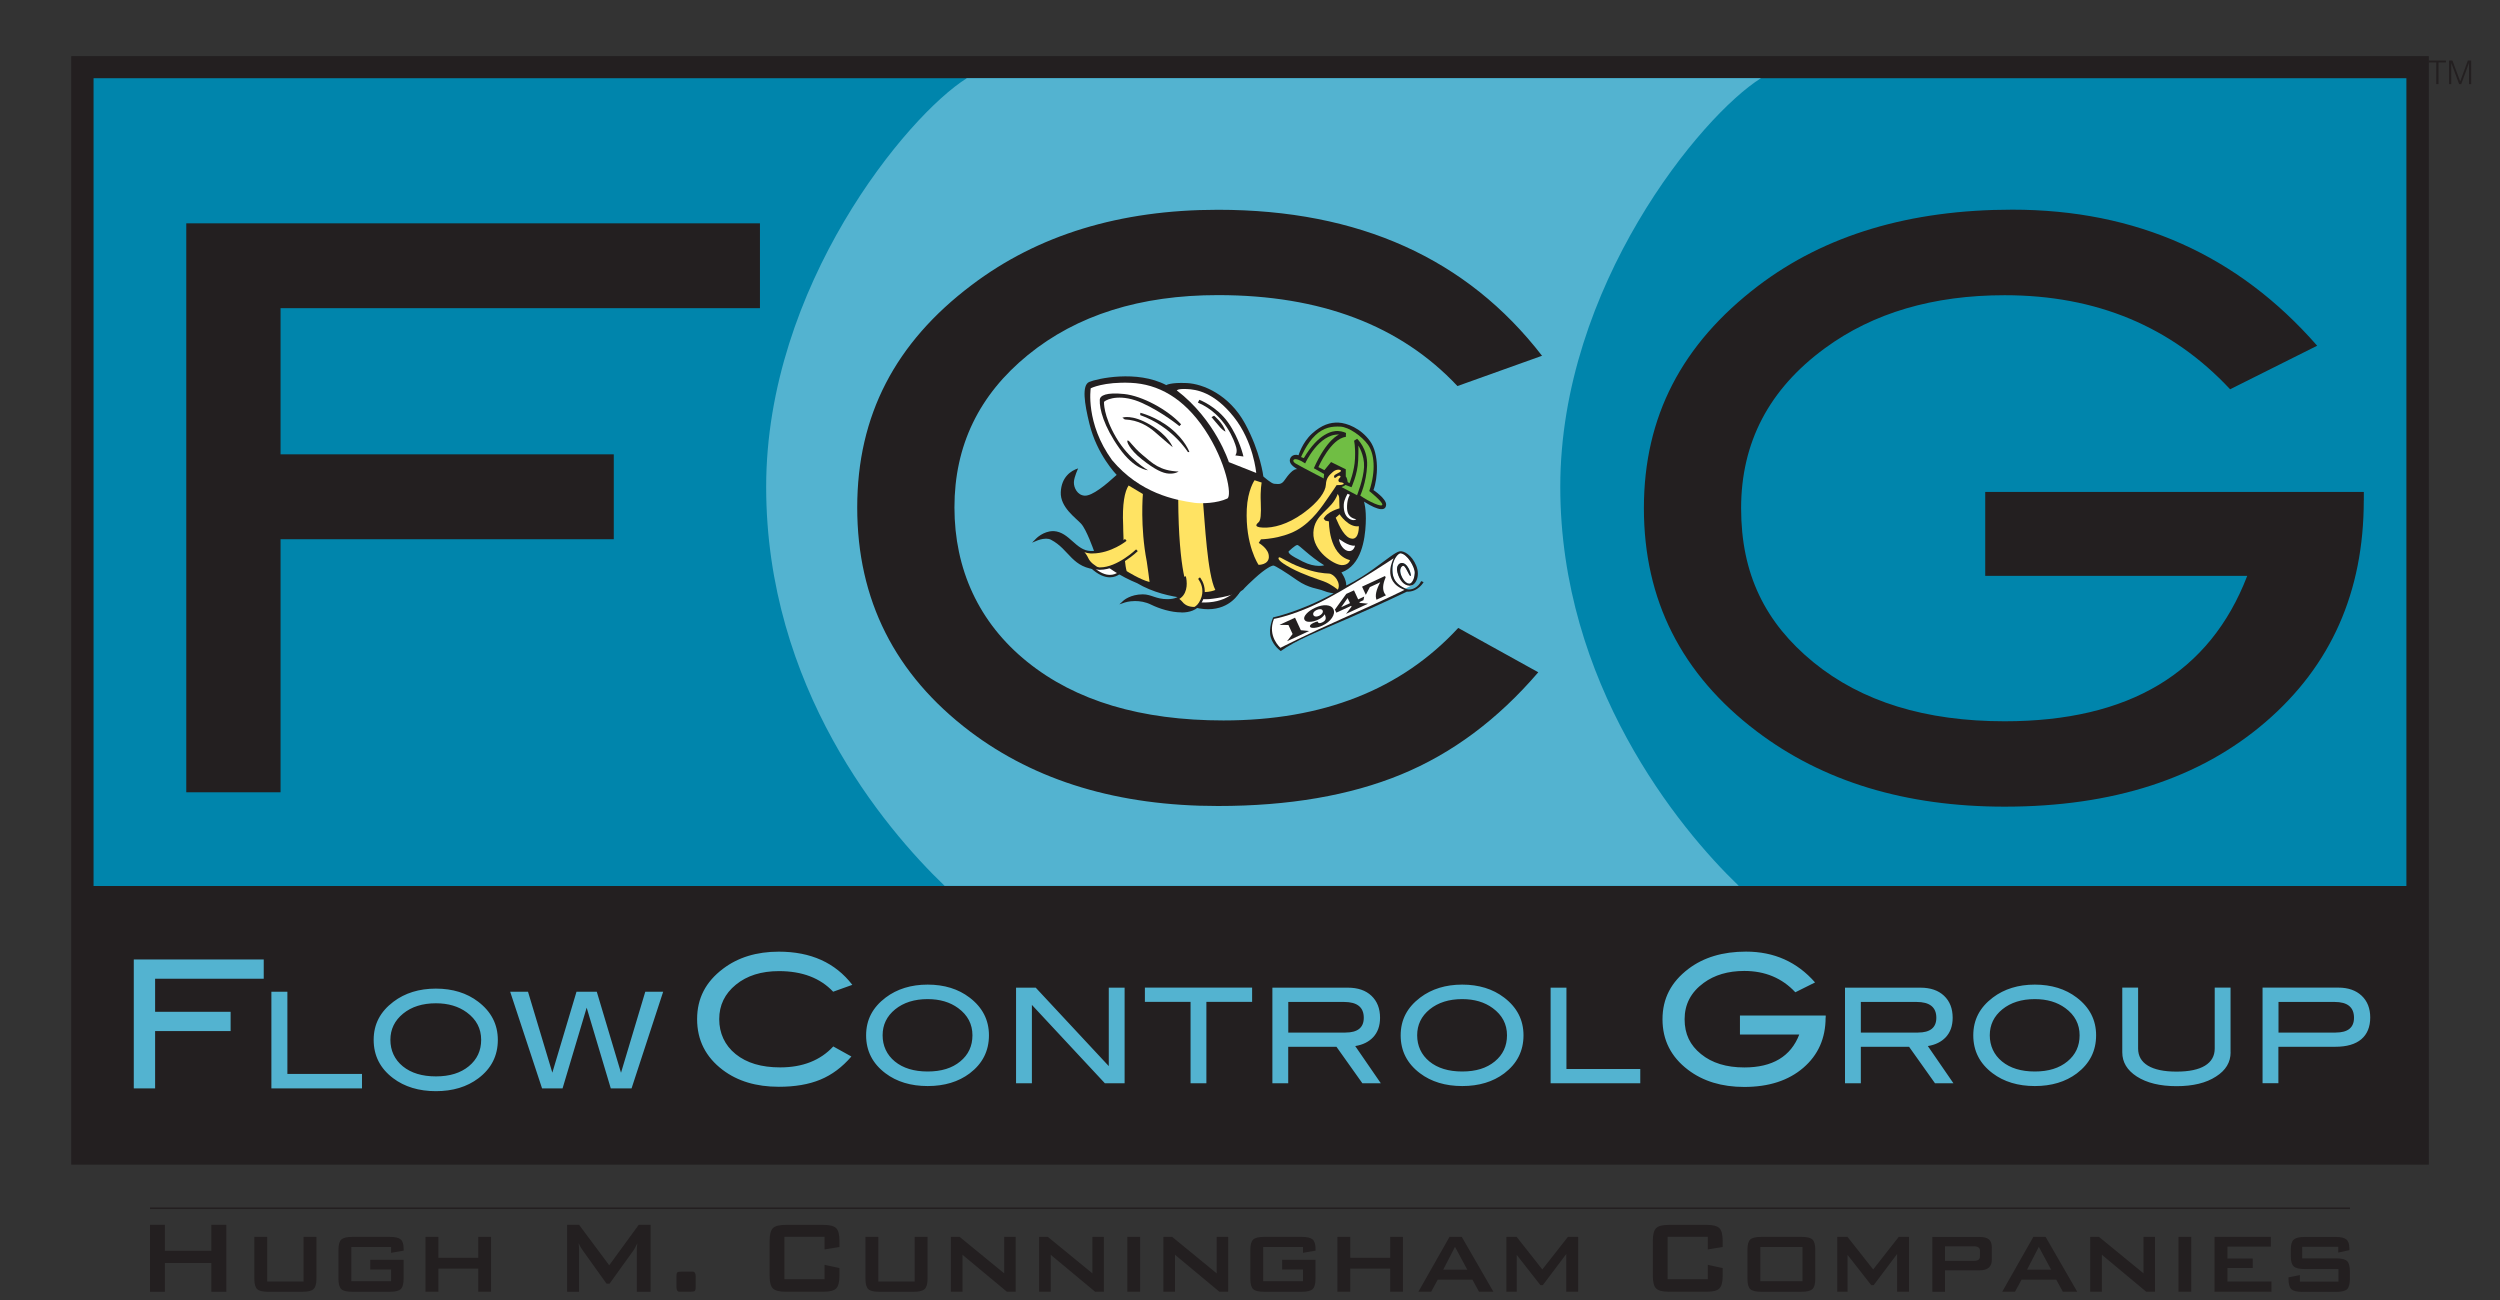 <?xml version="1.0" encoding="UTF-8"?>
<svg xmlns="http://www.w3.org/2000/svg" version="1.1" viewBox="0 0 450 234">
  <rect x="0" y="0" width="450" height="234" fill="#333333" stroke="none"/>
  <g id="HMC_Text">
    <path id="hmc_tex" d="M40.74,220.47v12.05h-2.7v-5.18h-8.36v5.18h-2.68v-12.05h2.68v4.67h8.36v-4.67h2.7ZM45.78,222.64v7.54c0,.92.17,1.54.51,1.86.34.32.99.48,1.94.48h6.25c.95,0,1.6-.16,1.95-.48.35-.32.53-.94.53-1.86v-7.54h-2.32v8.03h-6.54v-8.03h-2.32ZM70.41,225.51l2.25-.4v-.26c0-.87-.18-1.46-.54-1.76-.36-.3-1-.45-1.92-.45h-6.83c-.94,0-1.58.16-1.93.48-.35.32-.52.94-.52,1.86v5.2c0,.92.17,1.54.51,1.86.34.32.99.48,1.94.48h6.83c.95,0,1.6-.16,1.94-.48.34-.32.51-.94.51-1.86v-3.41h-6v1.75h3.75v2.1h-7.16v-6.16h7.16v1.05ZM78.91,232.51v-4.16h7.18v4.16h2.3v-9.87h-2.3v3.76h-7.18v-3.76h-2.32v9.87h2.32ZM104.23,232.51v-7.45c0-.37-.02-.8-.07-1.29.15.39.38.8.69,1.24l4.33,6.05h.54l4.33-6.02c.16-.23.39-.65.67-1.26-.06.56-.09.99-.09,1.29v7.45h2.48v-12.05h-2.14l-5.31,7.28-5.42-7.28h-2.16v12.05h2.16ZM122.7,228.89c-.4,0-.66.04-.77.13-.11.09-.17.33-.17.74v1.89c0,.57.18.86.54.86h1.98c.4,0,.66-.04.77-.13.11-.09.17-.33.17-.73v-1.89c0-.58-.18-.87-.54-.87h-1.99ZM148.42,224.9l2.68-.44v-1.14c0-1.12-.2-1.88-.6-2.26-.4-.39-1.15-.58-2.25-.58h-6.87c-1.1,0-1.85.19-2.25.58-.4.39-.6,1.14-.6,2.26v6.35c0,1.12.2,1.88.6,2.26.4.39,1.15.58,2.25.58h6.87c1.1,0,1.85-.19,2.25-.58.4-.39.6-1.14.6-2.26v-1.42l-2.68-.58v2.59h-7.23v-7.63h7.23v2.29ZM155.78,222.64v7.54c0,.92.17,1.54.51,1.86.34.32.99.48,1.94.48h6.25c.95,0,1.6-.16,1.95-.48.35-.32.53-.94.53-1.86v-7.54h-2.32v8.03h-6.54v-8.03h-2.32ZM173.25,232.51v-6.65l7.99,6.65h1.58v-9.87h-2.07v6.56l-8.01-6.56h-1.58v9.87h2.1ZM189.13,232.51v-6.65l7.99,6.65h1.58v-9.87h-2.07v6.56l-8.01-6.56h-1.58v9.87h2.1ZM202.92,232.51h2.3v-9.87h-2.3v9.87ZM211.5,232.51v-6.65l7.99,6.65h1.58v-9.87h-2.07v6.56l-8.01-6.56h-1.58v9.87h2.1ZM234.55,225.51l2.25-.4v-.26c0-.87-.18-1.46-.54-1.76-.36-.3-1-.45-1.92-.45h-6.83c-.94,0-1.58.16-1.93.48-.35.32-.52.94-.52,1.86v5.2c0,.92.17,1.54.51,1.86.34.32.99.48,1.94.48h6.83c.95,0,1.6-.16,1.94-.48s.51-.94.51-1.86v-3.41h-6v1.75h3.75v2.1h-7.16v-6.16h7.16v1.05ZM243.05,232.51v-4.16h7.18v4.16h2.3v-9.87h-2.3v3.76h-7.18v-3.76h-2.32v9.87h2.32ZM257.61,232.51l1.18-2.17h6.25l1.18,2.17h2.59l-5.69-9.87h-2.21l-5.6,9.87h2.3ZM261.9,224.43l2.21,4.11h-4.33l2.12-4.11ZM273.01,232.51v-6.63l4.26,5.44h.44l4.22-5.6v6.79h2.14v-9.87h-1.85l-4.6,5.86-4.62-5.86h-1.85v9.87h1.85ZM307.4,224.9l2.68-.44v-1.14c0-1.12-.2-1.88-.6-2.26-.4-.39-1.15-.58-2.25-.58h-6.87c-1.1,0-1.85.19-2.25.58-.4.39-.6,1.14-.6,2.26v6.35c0,1.12.2,1.88.6,2.26.4.39,1.15.58,2.25.58h6.87c1.1,0,1.85-.19,2.25-.58.4-.39.6-1.14.6-2.26v-1.42l-2.68-.58v2.59h-7.23v-7.63h7.23v2.29ZM314.54,230.18c0,.92.17,1.54.51,1.86.34.32.99.48,1.94.48h7.31c.94,0,1.58-.16,1.93-.48.35-.32.52-.94.52-1.86v-5.2c0-.94-.17-1.56-.51-1.87-.34-.31-.99-.47-1.94-.47h-7.31c-.95,0-1.6.16-1.94.47-.34.31-.51.93-.51,1.87v5.2ZM316.86,224.46h7.59v6.16h-7.59v-6.16ZM332.56,232.51v-6.63l4.26,5.44h.45l4.21-5.6v6.79h2.14v-9.87h-1.85l-4.6,5.86-4.62-5.86h-1.85v9.87h1.85ZM350.1,232.51v-3.85h6.22c1.47,0,2.21-.64,2.21-1.91v-2.19c0-.68-.17-1.18-.53-1.47-.35-.3-.91-.44-1.68-.44h-8.5v9.87h2.27ZM355.34,224.34c.7,0,1.05.26,1.05.79v1.03c0,.53-.35.79-1.05.79h-5.24v-2.61h5.24M362.7,232.51l1.18-2.17h6.25l1.18,2.17h2.59l-5.69-9.87h-2.21l-5.6,9.87h2.3ZM366.99,224.43l2.21,4.11h-4.33l2.12-4.11ZM378.34,232.51v-6.65l7.98,6.65h1.58v-9.87h-2.07v6.56l-8.01-6.56h-1.58v9.87h2.1ZM392.13,232.51h2.3v-9.87h-2.3v9.87ZM408.86,232.51v-1.84h-7.92v-2.43h4.55v-1.7h-4.55v-2.15h7.81v-1.75h-10.13v9.87h10.24ZM420.9,225.46l1.99-.44v-.23c0-.84-.19-1.41-.56-1.7-.37-.3-1.01-.44-1.92-.44h-5.6c-.94,0-1.58.16-1.94.48-.36.32-.53.94-.53,1.86v1.1c0,.92.18,1.54.53,1.86s1,.48,1.94.48h6.11v2.26h-6.94v-1.17l-2.05.4v.28c0,.92.17,1.54.52,1.86.35.32,1,.48,1.95.48h6.13c.95,0,1.6-.16,1.94-.48.34-.32.51-.94.51-1.86v-1.35c0-.92-.17-1.54-.51-1.86-.34-.32-.99-.48-1.94-.48h-6.13v-2.08h6.49v1.05Z" fill="#231f20"></path>
    <line x1="27" y1="217.49" x2="423" y2="217.49" fill="none" stroke="#231f20" stroke-miterlimit="10" stroke-width=".29"></line>
  </g>
  <g id="Layer_1">
    <rect x="12.82" y="10.1" width="424.37" height="199.54" fill="#231f20"></rect>
    <rect x="16.84" y="14.08" width="416.31" height="145.4" fill="#0085ac"></rect>
    <path d="M280.85,87.63c0-36.07,25.38-66.85,36.12-73.55h-142.94c-10.74,6.7-36.12,37.48-36.12,73.55s21.2,61.35,32.13,71.83h142.94c-10.93-10.48-32.13-36.55-32.13-71.83Z" fill="#53b3d0"></path>
    <path d="M136.79,55.47H50.5v26.31h59.98v15.28h-59.98v45.55h-16.97V40.2h103.26v15.28Z" fill="#231f20"></path>
    <path d="M47.46,176.17h-19.54v5.96h13.59v3.46h-13.59v10.32h-3.84v-23.2h23.39v3.46ZM65.17,195.91h-16.32v-17.4h2.88v14.8h13.43v2.6ZM89.61,187.18c0,2.85-1.17,5.16-3.51,6.92-2.05,1.54-4.6,2.31-7.64,2.31s-5.64-.78-7.69-2.33c-2.34-1.76-3.51-4.06-3.51-6.9s1.19-5.08,3.56-6.87c2.08-1.57,4.63-2.36,7.64-2.36s5.57.79,7.62,2.36c2.35,1.79,3.53,4.09,3.53,6.87ZM86.61,187.18c0-2.04-.86-3.68-2.59-4.95-1.49-1.09-3.34-1.64-5.55-1.64-2.42,0-4.39.62-5.91,1.86-1.52,1.24-2.29,2.82-2.29,4.72s.75,3.56,2.24,4.77c1.49,1.21,3.48,1.81,5.96,1.81s4.44-.61,5.92-1.83c1.48-1.22,2.22-2.8,2.22-4.76ZM119.37,178.51l-5.69,17.4h-3.74l-4.34-14.53-4.34,14.53h-3.69l-5.74-17.4h3.21l4.38,14.57,4.35-14.57h3.65l4.36,14.59,4.37-14.59h3.21ZM153.42,177.27l-3.45,1.24c-2.33-2.47-5.58-3.71-9.76-3.71-3.17,0-5.75.81-7.75,2.44-2,1.63-3,3.7-3,6.21s.99,4.7,2.96,6.29c1.98,1.6,4.64,2.39,8,2.39,4.06,0,7.25-1.26,9.57-3.77l3.26,1.81c-1.65,1.92-3.51,3.31-5.6,4.17-2.08.86-4.57,1.28-7.46,1.28-4.06,0-7.43-1.01-10.11-3.04-3.06-2.32-4.6-5.37-4.6-9.13s1.55-6.72,4.66-9.07c2.7-2.05,6.05-3.08,10.05-3.08,5.75,0,10.15,1.99,13.22,5.96ZM178.01,186.36c0,2.82-1.16,5.1-3.47,6.85-2.03,1.52-4.55,2.28-7.56,2.28s-5.58-.77-7.61-2.31c-2.31-1.74-3.47-4.02-3.47-6.82s1.17-5.02,3.52-6.8c2.06-1.55,4.58-2.33,7.56-2.33s5.51.78,7.54,2.33c2.33,1.77,3.49,4.04,3.49,6.8ZM175.04,186.36c0-2.01-.85-3.64-2.57-4.9-1.47-1.08-3.3-1.62-5.49-1.62-2.39,0-4.34.62-5.85,1.84-1.51,1.23-2.26,2.79-2.26,4.67s.74,3.52,2.21,4.72c1.47,1.2,3.44,1.8,5.9,1.8s4.4-.6,5.86-1.81c1.47-1.2,2.2-2.77,2.2-4.71ZM202.43,194.99h-3.55l-13.14-14.11v14.11h-2.85v-17.21h3.54l13.15,14.12v-14.12h2.85v17.21ZM225.38,180.34h-8.23v14.65h-2.85v-14.65h-8.22v-2.57h19.3v2.57ZM248.55,194.99h-3.32l-4.66-6.56h-8.69v6.56h-2.85v-17.21h13.58c1.81,0,3.22.49,4.25,1.46,1.03.98,1.55,2.29,1.55,3.96,0,1.46-.42,2.63-1.26,3.52-.78.82-1.85,1.35-3.21,1.57l4.61,6.7ZM242.18,185.86c2.2,0,3.3-.89,3.3-2.66,0-1.9-1.19-2.85-3.56-2.85h-10.03v5.52h10.29ZM274.23,186.36c0,2.82-1.16,5.1-3.47,6.85-2.03,1.52-4.55,2.28-7.56,2.28s-5.58-.77-7.61-2.31c-2.31-1.74-3.47-4.02-3.47-6.82s1.17-5.02,3.52-6.8c2.06-1.55,4.58-2.33,7.56-2.33s5.51.78,7.54,2.33c2.33,1.77,3.49,4.04,3.49,6.8ZM271.26,186.36c0-2.01-.85-3.64-2.57-4.9-1.47-1.08-3.3-1.62-5.49-1.62-2.39,0-4.34.62-5.85,1.84-1.51,1.23-2.26,2.79-2.26,4.67s.74,3.52,2.21,4.72c1.47,1.2,3.44,1.8,5.9,1.8s4.39-.6,5.86-1.81c1.46-1.2,2.2-2.77,2.2-4.71ZM295.25,194.99h-16.14v-17.21h2.85v14.64h13.29v2.57ZM328.61,183.16c0,3.73-1.34,6.74-4.01,9.04-2.67,2.3-6.22,3.45-10.64,3.45-4.04,0-7.41-1.03-10.11-3.08-3.06-2.32-4.6-5.35-4.6-9.1s1.55-6.7,4.66-9.07c2.73-2.07,6.18-3.11,10.37-3.11,5.05,0,9.19,1.85,12.43,5.55l-3.55,1.77c-2.39-2.56-5.45-3.84-9.19-3.84-2.92,0-5.36.72-7.32,2.16-2.28,1.67-3.42,3.85-3.42,6.53s.98,4.67,2.95,6.27c1.97,1.61,4.57,2.41,7.8,2.41,5.07,0,8.37-1.98,9.89-5.93h-10.68v-3.42h15.44v.35ZM351.62,194.99h-3.32l-4.66-6.56h-8.69v6.56h-2.85v-17.21h13.58c1.81,0,3.22.49,4.25,1.46,1.03.98,1.55,2.29,1.55,3.96,0,1.46-.42,2.63-1.26,3.52-.78.82-1.85,1.35-3.21,1.57l4.61,6.7ZM345.24,185.86c2.2,0,3.3-.89,3.3-2.66,0-1.9-1.19-2.85-3.56-2.85h-10.03v5.52h10.29ZM377.3,186.36c0,2.82-1.16,5.1-3.47,6.85-2.03,1.52-4.55,2.28-7.56,2.28s-5.58-.77-7.61-2.31c-2.31-1.74-3.47-4.02-3.47-6.82s1.17-5.02,3.52-6.8c2.06-1.55,4.58-2.33,7.56-2.33s5.51.78,7.54,2.33c2.33,1.77,3.49,4.04,3.49,6.8ZM374.33,186.36c0-2.01-.85-3.64-2.57-4.9-1.47-1.08-3.3-1.62-5.49-1.62-2.39,0-4.34.62-5.85,1.84-1.51,1.23-2.26,2.79-2.26,4.67s.74,3.52,2.21,4.72c1.47,1.2,3.44,1.8,5.9,1.8s4.39-.6,5.86-1.81c1.47-1.2,2.2-2.77,2.2-4.71ZM401.51,189.42c0,1.79-.87,3.24-2.62,4.35-1.77,1.16-4.14,1.74-7.11,1.74s-5.35-.58-7.16-1.74c-1.74-1.13-2.61-2.57-2.61-4.35v-11.65h2.85v10.96c0,1.35.59,2.38,1.77,3.09,1.18.71,2.9,1.07,5.15,1.07s3.96-.36,5.12-1.07c1.16-.71,1.75-1.74,1.75-3.09v-10.96h2.85v11.65ZM420.91,177.77c1.76,0,3.15.49,4.19,1.46,1.03.98,1.54,2.28,1.54,3.91,0,1.71-.54,3.02-1.61,3.93-1.07.9-2.63,1.35-4.67,1.35h-10.25v6.56h-2.85v-17.21h13.65ZM420.42,185.86c2.2,0,3.3-.89,3.3-2.66,0-1.9-1.17-2.85-3.49-2.85h-10.1v5.52h10.29Z" fill="#53b3d0"></path>
    <path d="M425.48,90.06c0,16.47-5.9,29.78-17.7,39.92-11.8,10.15-27.45,15.22-46.95,15.22-17.82,0-32.7-4.52-44.64-13.57-13.53-10.26-20.29-23.65-20.29-40.16s6.86-29.57,20.57-40.02c12.03-9.14,27.29-13.71,45.76-13.71,22.3,0,40.59,8.17,54.86,24.49l-15.67,7.84c-10.54-11.29-24.07-16.93-40.58-16.93-12.87,0-23.65,3.17-32.33,9.52-10.08,7.37-15.11,16.98-15.11,28.83s4.34,20.62,13.01,27.71c8.68,7.09,20.15,10.63,34.43,10.63,22.39,0,36.95-8.72,43.66-26.17h-47.16v-15.11h68.15v1.53Z" fill="#231f20"></path>
    <path d="M277.59,64.03l-15.25,5.46c-10.26-10.92-24.63-16.37-43.1-16.37-13.99,0-25.4,3.59-34.22,10.78-8.82,7.19-13.22,16.33-13.22,27.43s4.36,20.74,13.08,27.78c8.72,7.05,20.5,10.57,35.34,10.57,17.91,0,32-5.55,42.26-16.65l14.41,7.98c-7.28,8.49-15.51,14.62-24.7,18.4-9.19,3.78-20.18,5.67-32.96,5.67-17.91,0-32.79-4.48-44.64-13.43-13.53-10.26-20.29-23.7-20.29-40.3s6.86-29.67,20.57-40.02c11.94-9.05,26.73-13.57,44.36-13.57,25.38,0,44.83,8.77,58.36,26.31Z" fill="#231f20"></path>
    <g>
      <g>
        <path d="M222.85,106.63s-2.23,4.31-8.57,2.28l-.05-1.92,8.37-1.04.25.69Z" fill="#fff"></path>
        <path d="M214.21,109.11l-.15-.05-.06-2.27,8.74-1.09.31.85-.2.07.2-.07.03.09-.04.08s-1.54,2.93-5.57,2.94h0c-.95,0-2.03-.16-3.26-.56h0ZM217.47,109.23c1.9,0,3.19-.68,4.02-1.36h0c.65-.54,1-1.07,1.12-1.26h0l-.16-.44-8,1,.04,1.57c1.13.35,2.12.49,2.98.49h0Z" fill="#231f20"></path>
      </g>
      <path d="M214.3,108.23l-.02.67c6.34,2.03,9.19-2.7,9.19-2.7l-.69-.26c-.87,1.12-3.26,3.19-8.48,2.29Z" fill="#231f20"></path>
      <g>
        <path d="M196.45,102.04c3.49,3.28,5.45.67,5.45.67l-2.34-2.36-3.11,1.68Z" fill="#fff"></path>
        <path d="M196.3,102.2l-.22-.21,3.52-1.9,2.59,2.61-.11.15s-.8,1.06-2.29,1.07h0c-.93,0-2.11-.42-3.48-1.71h0ZM199.78,103.48c.64,0,1.12-.22,1.45-.45h0c.17-.11.29-.22.37-.3h0l-2.08-2.1-2.7,1.46c1.22,1.07,2.21,1.39,2.96,1.39h0Z" fill="#231f20"></path>
      </g>
      <path d="M253.73,105.07c.32,0,.78-.02.95-2.02.04-.49-.29-1.08-.38-1.27-1.04-2.17-2.18-2.25-2.27-2.22-1.2.54-1.66,2.42-1.27,4.16.27,1.21,1.39,1.95,2.21,2.22l1.26-.61c-1.08-.18-2.22-1.13-2.4-1.55,0,0-.54-1.19-.27-1.83.25-.58.72-.63.94-.61.28.03,1.13.49,1.47,2.15,0,0,0,.09-.05.17l-.13-.06s-.43-.77-.63-1.14c-.2-.37-.26-.59-.58-.62-.32-.04-.55.45-.54.83.02,1.1.8,2.37,1.71,2.4Z" fill="#fff"></path>
      <path d="M217.62,107.84s-7.3.49-12.94-2.87c0,0-6.59-2.59-7.8-5.91,0,0-1.31-3.74-2.28-4.79-.96-1.06-3.78-2.96-3.66-5.68.12-2.71,1.81-3.87,3.13-4.28,0,0-.72,1.49-.77,2.47-.04.98.62,2.38,1.96,2.44,1.34.06,3.76-1.92,5.74-3.74,0,0-3.56-3.62-4.91-9.22-.9-3.66-1.39-6.93-.03-7.51,1.36-.58,8.56-2.22,13.87.57,0,0,.72-.5,3.69-.37,2.97.13,7.68,2.15,10.48,7.29,2.8,5.13,3.3,9.52,3.3,9.52,0,0,1.43,1.29,1.96,1.32.75.03,1.26.23,1.87-.66.61-.89,1.58-2.13,2.32-1.96,0,0-1.14-.59-1.35-1.29-.21-.7.44-1.57,1.54-1.23,0,0,.66-2.28,2.41-3.88,1.75-1.6,3.31-2.06,4.79-1.99,1.49.07,3.99,1,5.67,3.34,1.67,2.33,1.42,6.63.61,8.8,0,0,2.32,1.54,2.28,2.63-.05,1.09-1.15,1.25-3.99-.55,0,0,.45,1.19.32,4-.13,2.81-.79,7.48-4.38,8.75,0,0,.92,1.24.87,2.35,0,0,2.06-.94,4.78-2.89,2.72-1.95,4.07-3.11,4.83-3.26.75-.15,2.2.66,2.99,2.58.79,1.92-.14,3.66-1.2,3.61-1.06-.05-1.82-1.01-2.18-2.36-.36-1.35.46-1.87,1.01-1.71.55.16,1,.79,1.26,1.55.26.76.14,1.1-.23.39-.37-.71-.71-1.44-.99-1.45-.29-.01-.85.6-.37,1.74.48,1.14,1.05,1.45,1.45,1.47.39.02.93-.75.98-1.89.05-1.14-1.41-3.52-2.57-3.57-.4-.02-1.38,1.11-1.44,2.54-.06,1.43.13,2.9,2.58,3.91.95.26,2.09-.38,2.59-1.45l.44.18s-.99,1.81-3.02,1.72c0,0-4.78,2.29-10.39,4.74-5.61,2.45-9.61,4-12.3,5.95,0,0-1.32-.86-1.8-2.47-.49-1.61.43-3.59.43-3.59,0,0,4.88-1.03,10.9-4.34,0,0-.95-.07-1.86-.46-.91-.39-2.61-.41-4.73-1.89-2.11-1.48-3.95-2.62-4.26-2.64-.32-.01-1.45.53-3.37,2.29-1.93,1.76-2.09,2.06-2.09,2.06-1.87,1.32-6.14,1.69-6.14,1.69ZM233.52,98.1c-.36-.02-1.58,1.16-1.58,1.16-.01.33.21.64,2.55,1.82s3.87.67,3.87.67c-2.7-1.66-4.47-3.64-4.84-3.65Z" fill="#231f20"></path>
      <path d="M241.44,101.71c-1.29-.06-5.19-2.47-5.03-5.86.15-3.4,3.31-3.95,4.38-6.94,0,0,.28.41.27.75-.01.33.05,1.84.05,1.84,0,0-2.26.6-2.85,1.87l.32.35.63.13s-.1,6,3.79,6.97c0,0-.24.96-1.55.9Z" fill="#ffe363"></path>
      <path d="M242.82,99.2c-.89-.04-1.68-1.14-1.8-2.15-.02-.13,1.67,1.34,2.88,1.16,0,0-.18,1.02-1.08.99Z" fill="#fff"></path>
      <path d="M243.39,96.96c-1.3-.06-2.3-2.21-2.96-3.77l.69-.63s1.59,2.44,3.47,2.16c0,0,.09,2.3-1.2,2.25Z" fill="#ffe363"></path>
      <path d="M244.5,80.2s1.13,1.71,1.03,3.87c-.1,2.16-1.26,5.07-1.26,5.07l-2.8-1.47s.48-.16.71-.38l1.09.41s1.09-2.29,1.2-4.79c.09-2.04.03-2.72.03-2.72Z" fill="#70be44"></path>
      <path d="M244.14,93.48s-.27.16-.58.14c-.31-.02-1.79-.35-1.68-2.82.04-.89.69-1.92.69-1.92l.42.19s-.46.58-.52,1.97c-.06,1.4.38,2.16,1.67,2.44Z" fill="#fff"></path>
      <path d="M236.76,78.34c1.56-1.42,2.96-1.62,4.5-1.55,1.54.07,3.87,1.72,4.98,3.26,1.11,1.54,1.48,4.59.23,8.34,0,0,2.37,1.89,2.35,2.44-.03.55-2.39-.51-3.97-1.62,0,0,1.09-2.33,1.23-5.41.14-3.07-1.8-4.82-1.8-4.82l-.55.36s.27.99.17,3.23c-.1,2.23-.99,4.41-.99,4.41l-.33-.21s-.06-.7-.34-1v-1.3s-2.65-1.3-2.65-1.3l-1.2,1.46-1.08-.55s2.23-5.13,4.94-5.44l.03-.7s-.56-.32-1.47-.36c-.91-.04-3.46.35-6.12,4.88l-.5-.19s1.03-2.5,2.59-3.93Z" fill="#70be44"></path>
      <path d="M240.54,84.31c-.55-.03-1.06.05-1.06.05l.23-.42.83.38Z" fill="#231f20"></path>
      <path d="M233.2,83.43c-.85-.5-.37-1.45,1.73-.02,0,0,2.44-5.36,6.1-5.19,0,0-2.2.8-4.54,6.06l1.85,1.05-.07.79s-4.24-2.19-5.08-2.7Z" fill="#70be44"></path>
      <path d="M206.92,104.76c-1.67-.4-4.12-1.96-4.12-1.96-.57-1.9-.63-8.21-.63-8.21-.19-3.89.28-6.15.98-7.2l2.57,1.53s-.52,5.9.7,12.16c.13.69.5,3.69.5,3.69Z" fill="#ffe363"></path>
      <path d="M216.55,90.39c.31,3.44.78,13.01,2.21,15.8,0,0-1.8.89-4.86,0,0,0-1.75-2.99-1.82-16.38l4.48.57Z" fill="#ffe363"></path>
      <path d="M214.89,90.49c-3.34-.48-9.69-1.66-14.73-7.68-4.82-6.65-3.83-12.92-3.83-12.92,0,0,2.33-1.2,7.22-.98,4.88.22,9.48,2.68,13.32,8.43,3.84,5.75,4.96,11.96,4.04,12.4-1.81.85-4.65.95-6.01.76Z" fill="#fff"></path>
      <path d="M221.19,83.17s-2.4-7.58-9.37-12.9c0,0,.16-.32,1.82-.24,1.66.07,4.85.51,8.43,5,3.58,4.49,4.05,10.1,4.05,10.1l-4.93-1.95Z" fill="#fff"></path>
      <path d="M228.4,100.25c-.06,1.46-1.86,1.42-1.86,1.42,0,0-2.41-3.51-2.12-10.03.16-3.43,1.4-5.2,1.4-5.2l1.28.42s-.27,1.36-.16,3.56c.09,2.2-.02,3.23-.36,3.55-.35.32-1.07.92.76,1,1.83.08,4.39-.54,7.22-2.58,2.82-2.04,4.04-3.92,4.1-5.15.06-1.23.59-1.69,1.24-2.28.64-.59,1.49-.46,1.47-.2,0,.27-1.23.61-1.24.95-.02.33.15.44.53.09.38-.35.89-.14.49.22-.4.37-.24.79.13.8.37.02.6.13.59.26,0,.13-.54.27-1.28.24,0,0-.62.97-1.58,2.33-.96,1.36-2.76,4.21-5.6,5.79-2.84,1.57-6.44,1.64-6.44,1.64l-.4.65s1.89,1.05,1.82,2.52Z" fill="#ffe363"></path>
      <path d="M238.34,104.67c-1.25-.46-3.68-1.2-5.93-2.4-2.25-1.2-2.44-1.73-2.21-1.93.23-.21,1.43.86,4.02,1.81,2.59.95,4.05,1.05,4.99,1.09.93.04,2.25,1.7,1.6,2.91,0,0-1.22-1.02-2.46-1.47Z" fill="#ffe363"></path>
      <path d="M242.45,110.97c-7.69,3.42-11.97,5.64-11.97,5.64,0,0-2.43-2.06-1.17-5.21,0,0,4.21-.69,10-3.87,5.8-3.18,11.56-7.05,11.56-7.05,0,0-2.32,4.1,1.95,5.7,0,0-2.67,1.36-10.36,4.79Z" fill="#fff"></path>
      <path d="M200.9,78.75c-2.34-3.99-2.18-6.42-2.18-6.42.68-.62,3.25-1.44,6.89.22,3.63,1.65,6.68,4.15,6.68,4.15l.31-.32c-2.45-2.68-7.05-5.13-10.26-5.46-3.21-.33-4.34.26-4.38,1.04-.08,1.65.72,4.76,3.49,8.68,2.77,3.92,5.18,4,5.18,4,0,0-3.39-1.9-5.73-5.89Z" fill="#231f20"></path>
      <path d="M207.99,77.86c1.33,1.18,3.1,2.64,3.1,2.64,0,0-.72-2.08-4.06-4.04-3.34-1.96-5-1.28-5-1.28l.43.32c2.44.11,4.19,1.18,5.53,2.35Z" fill="#231f20"></path>
      <path d="M210.73,77.11c-2.64-2.14-5.47-2.81-5.47-2.81l-.02.42c5.74,2.03,8.58,6.65,8.58,6.65h.27s-.72-2.13-3.36-4.26Z" fill="#231f20"></path>
      <path d="M203.01,79.29c-.36-.02.23,1.58,2.53,3.39,2.3,1.82,3.74,2.52,4.88,2.57,1.14.06,1.73-.37,1.73-.37-3.4-.15-4.66-1.45-6.52-3.01-1.85-1.56-2.26-2.57-2.63-2.58Z" fill="#231f20"></path>
      <path d="M223.82,82.17s-.7-3.2-2.76-6.12c-2.06-2.92-5.18-4.09-5.18-4.09l-.26.51c4.97,2.1,6.65,7.12,6.9,8.08.25.96-.17,1.42-.17,1.42l1.47.2Z" fill="#231f20"></path>
      <path d="M218.53,74.83l-.46.25s1.23,1.48,1.63,1.92c.4.44.89.7.89.7-.38-1.52-2.06-2.87-2.06-2.87Z" fill="#231f20"></path>
      <path d="M202.65,97.19s-2.91,2.37-6.32,2.21c-2.86-.13-4-3.46-6.63-3.58-1.7-.08-3.01,1.25-3.01,1.25,0,0,1.57-.66,2.59-.12,3.52,1.87,3.74,5.16,8.53,5.37,3.28.15,6.84-3.3,6.84-3.3l-1.99-1.84Z" fill="#ffe363"></path>
      <path d="M197.8,102.55c-4.93-.24-5.22-3.62-8.63-5.4h0c-.25-.13-.56-.19-.88-.19h0c-.77,0-1.53.31-1.53.31h0l-.99.41.75-.76s1.28-1.31,3.03-1.32h0s.1,0,.15,0h0c2.82.19,3.94,3.51,6.63,3.58h0c.1,0,.21,0,.31,0h0c1.59,0,3.06-.54,4.13-1.09h0c1.07-.54,1.74-1.08,1.74-1.08h0l.27.34s-2.77,2.26-6.14,2.27h0c-.11,0-.22,0-.33,0h0c-3.03-.19-4.19-3.53-6.63-3.58h0s-.09,0-.13,0h0c-.71,0-1.36.26-1.84.54h0c.18-.03.38-.04.58-.04h0c.36,0,.74.06,1.09.24h0c3.63,1.96,3.78,5.16,8.44,5.35h0c.06,0,.13,0,.2,0h0c1.53,0,3.16-.8,4.4-1.62h0c1.24-.81,2.07-1.62,2.08-1.62h0l.3.31s-3.43,3.35-6.78,3.36h0c-.07,0-.14,0-.22,0h0Z" fill="#231f20"></path>
      <path d="M195.91,100.5c-.18-.42-.52-.92-.88-1.39-1.98-.85-3.14-3.18-5.33-3.28-1.7-.08-3.01,1.25-3.01,1.25,0,0,1.57-.66,2.59-.12,3.52,1.87,3.74,5.16,8.53,5.37.08,0,.15,0,.22,0-.98-.49-1.84-1.17-2.12-1.84Z" fill="#231f20"></path>
      <path d="M213.23,103.77s1.2,4.29-3.05,4.29c-2.22,0-3-.88-4.48-.88-2.17,0-3.32,1.06-3.32,1.06,0,0,2.4-.83,4.94.41,2.54,1.25,7.15,2.36,8.67-.13,1.52-2.49-.18-4.48-.18-4.48l-2.58-.28Z" fill="#ffe363"></path>
      <path d="M212.65,110.23c-1.87,0-3.97-.67-5.42-1.38h0c-1.05-.52-2.08-.66-2.91-.66h0c-1.11,0-1.86.26-1.86.26h0l-.98.34.76-.7s1.22-1.11,3.47-1.11h0c1.58.01,2.33.88,4.48.87h0c2.59-.02,2.96-1.58,2.99-2.8h0c0-.68-.15-1.21-.15-1.21h0l.42-.11s.16.58.16,1.33h0c0,.66-.13,1.46-.63,2.12h0c-.5.66-1.39,1.12-2.79,1.12h0c-2.28-.01-3.11-.89-4.48-.88h0c-.89,0-1.6.18-2.11.39h0c.22-.02.46-.03.72-.03h0c.88,0,1.98.16,3.11.71h0c1.4.69,3.46,1.33,5.23,1.33h0c1.39,0,2.56-.39,3.17-1.39h0c.45-.74.6-1.41.6-2.01h0c0-.66-.19-1.22-.39-1.61h0c-.19-.39-.38-.61-.38-.61h0l.33-.28s.86,1,.87,2.5h0c0,.67-.18,1.43-.66,2.23h0c-.73,1.18-2.08,1.6-3.53,1.6h0Z" fill="#231f20"></path>
      <path d="M213.11,108.64c-.24-.22-.64-.82-1.07-.94-.37.11-1.33.36-1.85.36-2.22,0-3-.88-4.48-.88-2.17,0-3.32,1.06-3.32,1.06,0,0,2.4-.83,4.94.41,2.24,1.1,6.1,2.09,8.03.59-1.12.07-1.81-.21-2.24-.61Z" fill="#231f20"></path>
      <g>
        <path d="M233.11,111.19l1.04,2.25,1.49.14-3.97,1.84,1-1.3-.75-1.62-1.62-.02,2.79-1.29Z" fill="#231f20"></path>
        <path d="M238.43,110.58c-.22.39-.6.7-1.14.95-.58.27-1.11.4-1.59.4-.48,0-.79-.14-.91-.41-.13-.28,0-.63.37-1.04.37-.41.89-.77,1.56-1.08.75-.35,1.43-.5,2.06-.45.62.05,1.03.28,1.23.7.22.47.13.99-.25,1.56-.38.57-.96,1.04-1.74,1.4-.49.23-.96.36-1.41.4-.45.04-.72-.03-.8-.2-.1-.22.11-.46.63-.7.28-.13.53-.22.74-.25.02.06.03.11.05.14.1.21.35.22.75.04.35-.16.55-.35.62-.57.07-.22.02-.52-.16-.89ZM236.99,109.8c-.24.11-.42.25-.53.42-.1.17-.12.33-.05.49.07.15.2.24.39.26.19.03.4-.02.64-.12.25-.12.44-.27.56-.45.12-.18.15-.35.08-.5-.07-.15-.2-.23-.4-.25-.2-.02-.43.03-.69.15Z" fill="#231f20"></path>
        <path d="M243.72,106.27l.75,1.62,1.09-.51-.14.65-.73.34.07.15,1.49.14-3.97,1.84,1-1.3-.07-.15-2.67,1.23-.26-.55,2.05-2.83,1.37-.63ZM243,108.57l-.43-.92-1.16,1.65,1.58-.73Z" fill="#231f20"></path>
        <path d="M245.17,105.6l4.13-1.92.12.25-.04.09c-.47,1.1-.54,1.99-.22,2.68.05.12.16.27.31.46l-1.7.79c-.29-.72-.06-1.77.67-3.14l-1.87.87-.72,1.39-.68-1.47Z" fill="#231f20"></path>
      </g>
    </g>
    <g>
      <path d="M437.18,10.9h3.09v.34h-1.34v3.9h-.4v-3.9h-1.34v-.34Z" fill="#231f20"></path>
      <path d="M440.83,15.14v-4.24h.61l1.39,3.74h.01l1.37-3.74h.61v4.24h-.4v-3.78h-.01l-1.39,3.78h-.38l-1.4-3.78h-.01v3.78h-.4Z" fill="#231f20"></path>
    </g>
  </g>
</svg>
